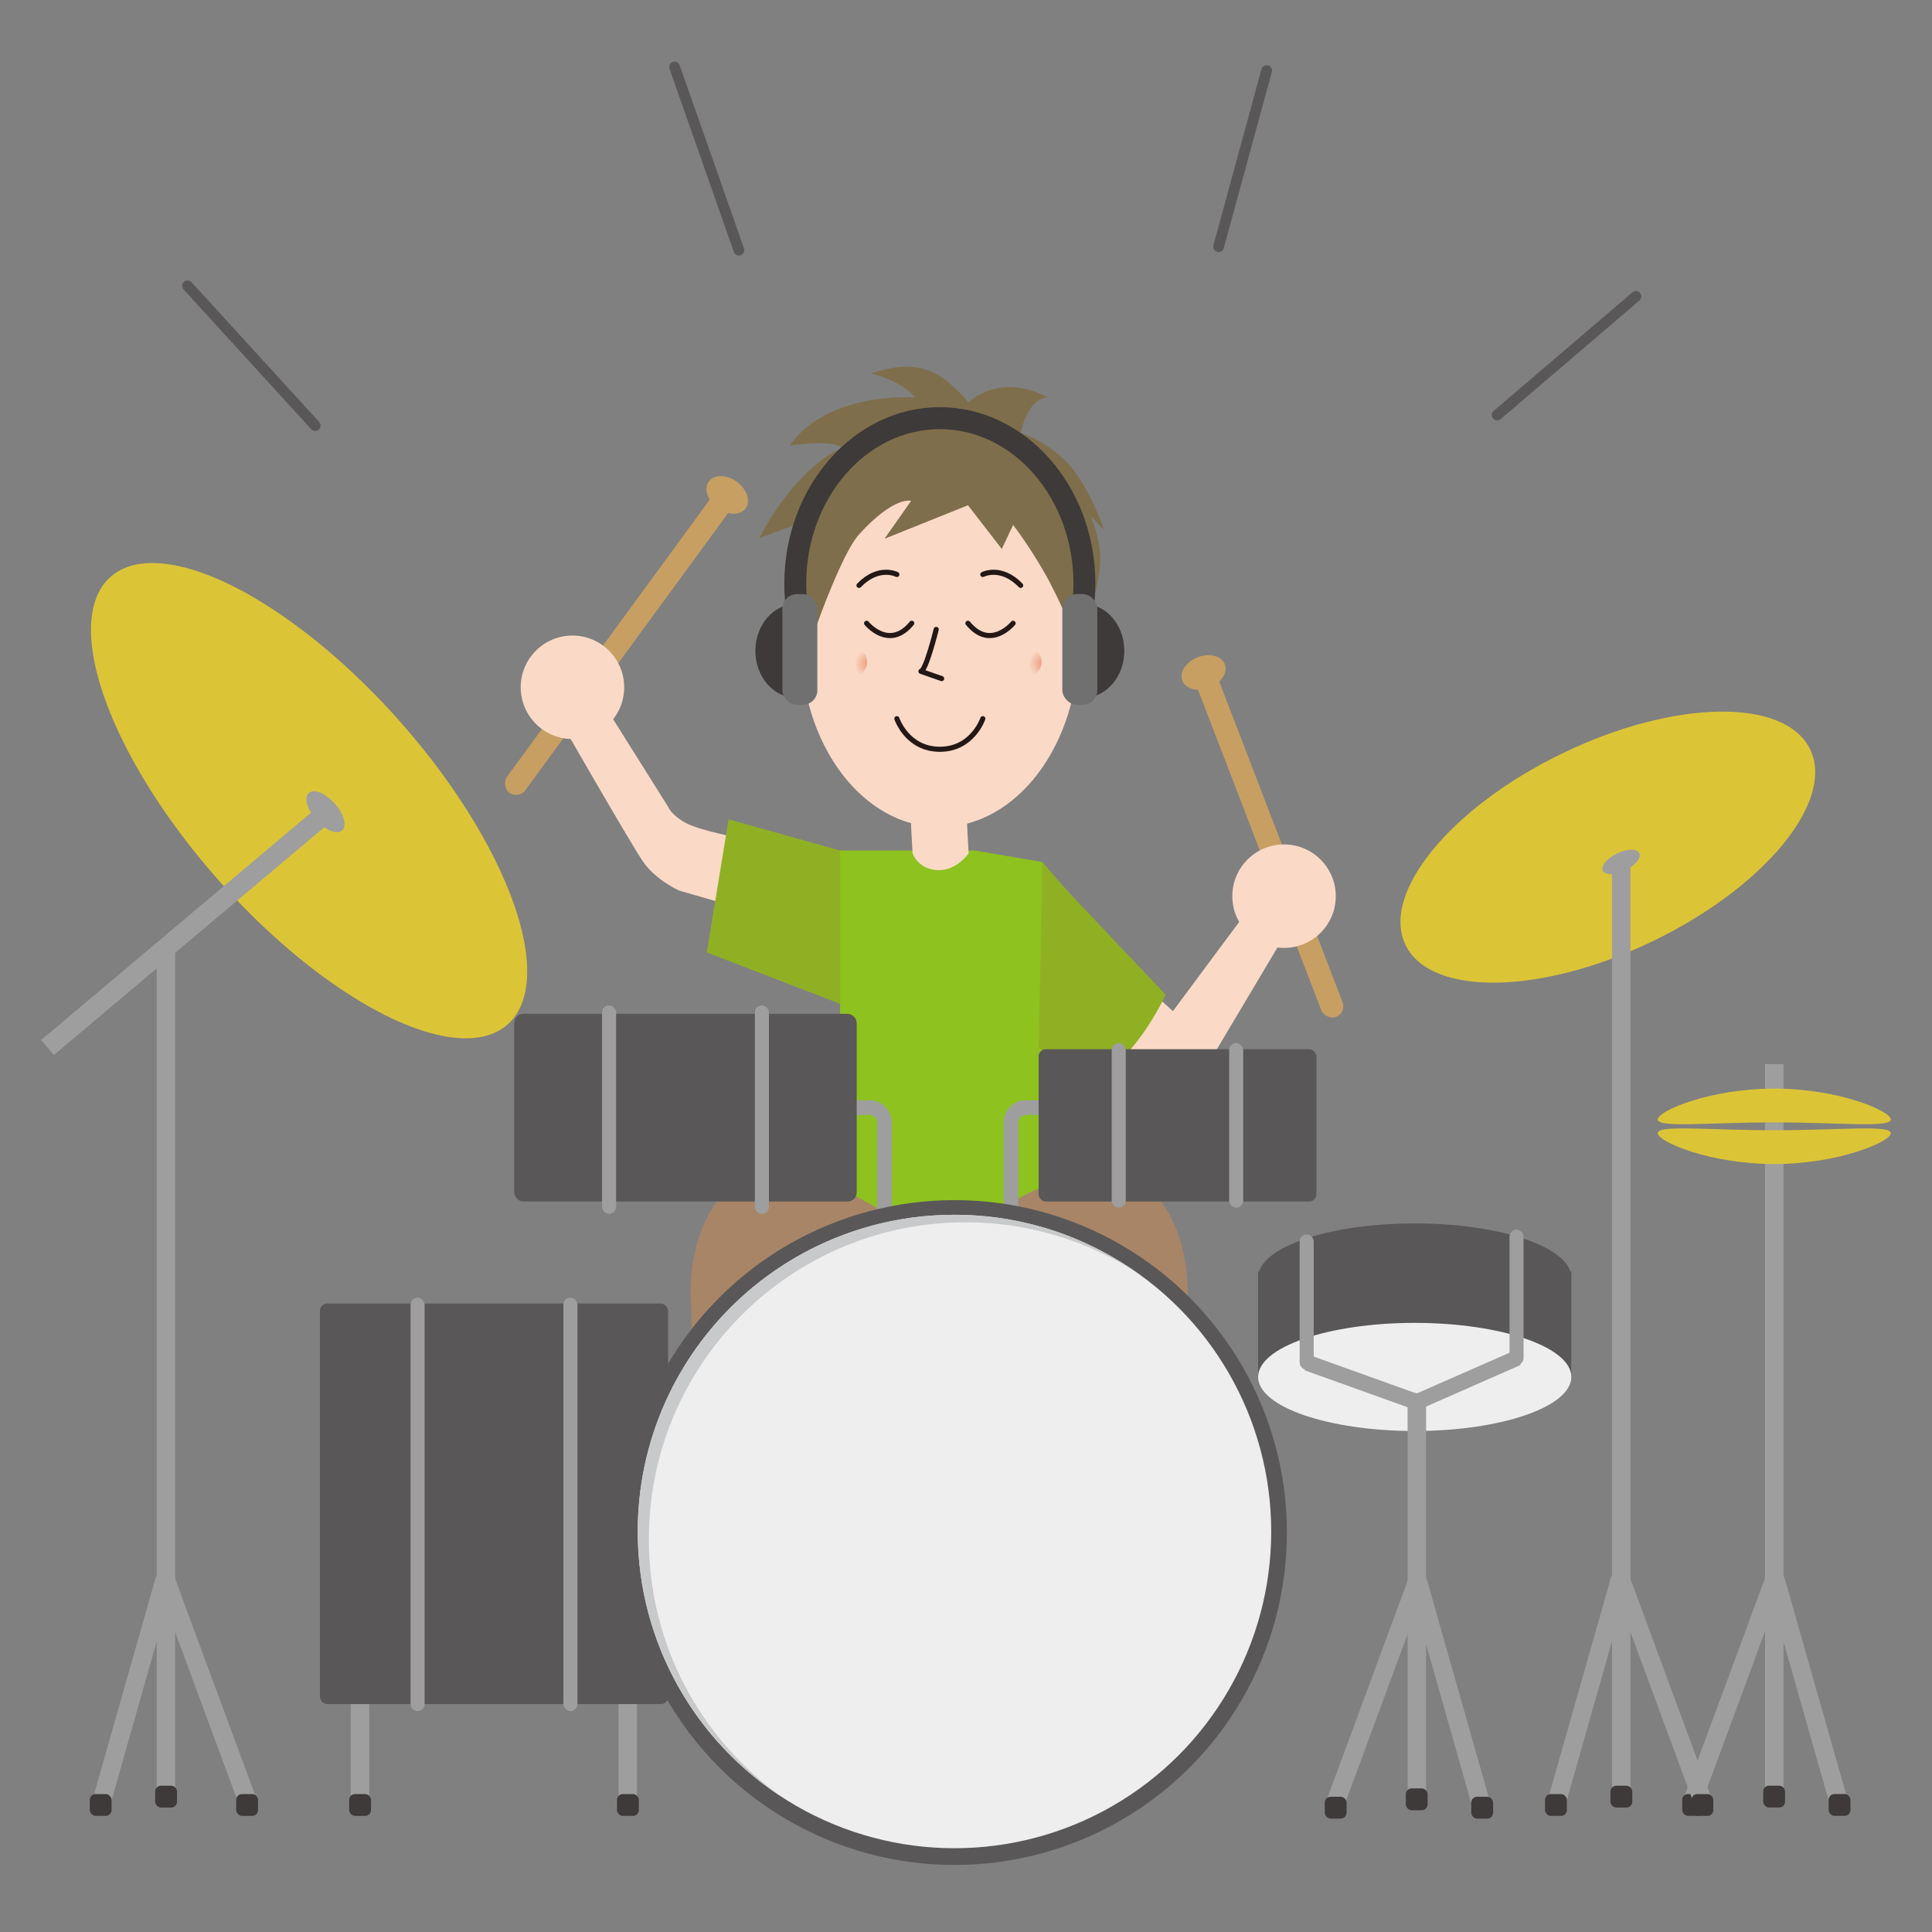 <?xml version="1.0" encoding="UTF-8"?><svg id="_レイヤー_1" xmlns="http://www.w3.org/2000/svg" xmlns:xlink="http://www.w3.org/1999/xlink" viewBox="0 0 500 500"><rect x="0" y="0" width="500" height="500" fill="#808080" stroke="none"/><defs><style>.cls-1{fill:url(#_名称未設定グラデーション_5-2);}.cls-1,.cls-2,.cls-3,.cls-4,.cls-5,.cls-6,.cls-7,.cls-8,.cls-9,.cls-10,.cls-11,.cls-12,.cls-13,.cls-14,.cls-15{stroke-width:0px;}.cls-2{fill:url(#_名称未設定グラデーション_5);}.cls-16{stroke:#595757;stroke-width:2.78px;}.cls-16,.cls-17{fill:none;stroke-linecap:round;stroke-linejoin:round;}.cls-17{stroke:#231815;stroke-width:1.32px;}.cls-3{fill:#fad9c7;}.cls-4{fill:#595757;}.cls-5{fill:#717071;}.cls-6{fill:#3e3a39;}.cls-7{fill:#c79f62;}.cls-8{fill:#dcc437;}.cls-9{fill:#c8c9ca;}.cls-10{fill:#a88567;}.cls-11{fill:#9e9e9f;}.cls-12{fill:#90b023;}.cls-13{fill:#8dc21f;}.cls-14{fill:#7f6e4b;}.cls-15{fill:#eeeeef;}</style><radialGradient id="_名称未設定グラデーション_5" cx="-1125.55" cy="-190.75" fx="-1125.55" fy="-190.75" r=".5" gradientTransform="translate(8736.05 1457.6) rotate(18.21) scale(7.54 -7.54)" gradientUnits="userSpaceOnUse"><stop offset="0" stop-color="#ea9775"/><stop offset="1" stop-color="#fad9c7"/></radialGradient><radialGradient id="_名称未設定グラデーション_5-2" cx="-1119.87" cy="-188.88" fx="-1119.87" fy="-188.88" xlink:href="#_名称未設定グラデーション_5"/></defs><ellipse class="cls-3" cx="243.23" cy="166.7" rx="35.91" ry="47.37"/><path class="cls-14" d="M235.79,129.63l-6.88,9.8,21.6-8.67,8.75,11.31,2.94-6.22s5.69,7.44,9.88,15.64c2.83,5.54,4.59,9.8,4.59,9.8h2.25s5.08-3.76,5.79-15.83c.33-5.57-2.45-11.88-2.45-11.88l3.49,3.58s-3.68-10.93-9.15-16.96c-5.47-6.03-12.44-8.15-12.44-8.15,0,0,1.7-9,6.97-9.19,0,0-11.08-6.79-20.62,1.32.41-.35-5.17-5.4-5.54-5.68-6.43-4.82-12.47-4.1-19.64-1.86,0,0,7.54,1.51,11.5,6.22,0,0-22.62-1.7-32.42,12.44,0,0,10.74-1.7,13.57.57,0,0-11.31,4.15-21.49,23.37l11.88-4.31s-3.81,18.28-.75,23.92c3.06,5.63,3.92,2.45,3.92,2.45,0,0,6.5-18.3,10.78-23,9.23-10.12,13.48-8.67,13.48-8.67Z"/><path class="cls-3" d="M298.84,257.41l4.71,4.27,23.18-31.2,9.61,5.09-24.13,40.53s-6.03,8.67-13.38,4.52c-7.35-4.15-13.61-13.38-13.61-13.38l13.61-9.82Z"/><path class="cls-3" d="M192.23,217.03l-3.66,17.15-12.82-3.7s-5.93-2.66-9.24-7.36c-3.3-4.7-24.98-42.56-24.98-42.56l11.03-4.17,20.36,32.42s.75,2.07,4.52,4.15c3.77,2.07,14.78,4.08,14.78,4.08Z"/><polygon class="cls-12" points="217.41 220.11 188.57 212.05 182.91 246.49 222.31 261.68 217.41 220.11"/><polygon class="cls-13" points="269.81 323.92 217.41 323.92 217.41 220.11 252.28 220.11 269.81 223.11 269.81 323.92"/><path class="cls-3" d="M250.68,220.85s-3.02,4.35-7.63,4.35c-5.37,0-6.88-4.35-6.88-4.35l-.38-7.06v-9.14h14.51v9.14l.38,7.06Z"/><path class="cls-17" d="M224.27,161.3s5.84,7.16,11.69,0"/><path class="cls-17" d="M262.19,161.3s-5.84,7.16-11.69,0"/><path class="cls-17" d="M232.11,148.67s-4.71-2.45-9.8,2.83"/><path class="cls-17" d="M254.35,148.67s4.71-2.45,9.8,2.83"/><path class="cls-17" d="M242.29,162.89s-2.64,10.66-3.96,10.85l5.37,1.88"/><path class="cls-17" d="M232.11,185.99s2.64,7.92,11.12,7.92,11.12-7.92,11.12-7.92"/><circle class="cls-2" cx="220.66" cy="171.31" r="3.76"/><circle class="cls-1" cx="265.8" cy="171.31" r="3.76"/><path class="cls-6" d="M243.23,105.38c-22.2,0-40.25,20.49-40.25,45.68,0,4.67.62,9.17,1.77,13.42h5.91c-1.3-4.2-2.01-8.71-2.01-13.42,0-22.06,15.51-40,34.58-40s34.58,17.95,34.58,40c0,4.71-.71,9.22-2.01,13.42h5.91c1.15-4.24,1.77-8.75,1.77-13.42,0-25.19-18.06-45.68-40.25-45.68Z"/><path class="cls-6" d="M205.95,156.33c-5.78,0-10.46,5.42-10.46,12.11s4.68,12.11,10.46,12.11"/><rect class="cls-5" x="202.48" y="153.76" width="9.05" height="28.65" rx="3.78" ry="3.78"/><path class="cls-6" d="M280.51,180.55c5.78,0,10.46-5.42,10.46-12.11,0-6.69-4.68-12.11-10.46-12.11"/><rect class="cls-5" x="274.94" y="153.76" width="9.05" height="28.65" rx="3.78" ry="3.78" transform="translate(558.92 336.16) rotate(-180)"/><path class="cls-10" d="M232.11,315.86s-29.16-20.11-41.22-10.56c-12.06,9.55-12.57,26.64-12.06,31.67.5,5.03-.12,95.5-.12,95.5h24.27l2.43-101.03s9.93,11.06,30.38,9.05l7.25-.5.66-22.62-11.59-1.51Z"/><path class="cls-10" d="M253.97,315.86s29.16-20.11,41.22-10.56c12.06,9.55,12.57,26.64,12.06,31.67-.5,5.03.12,95.5.12,95.5h-24.27s-2.43-101.03-2.43-101.03c0,0-9.93,11.06-30.38,9.05l-7.25-.5-.66-22.62,11.59-1.51Z"/><path class="cls-12" d="M269.81,223.11s2.45,3.03,6.22,7.18c3.77,4.15,25.64,27.12,25.64,27.12,0,0-9.2,20.38-22.2,23.21l-10.68-9.44,1.02-48.06Z"/><rect class="cls-11" x="90.78" y="379.1" width="4.78" height="88.36" transform="translate(186.33 846.56) rotate(-180)"/><rect class="cls-6" x="90.37" y="464.29" width="5.65" height="5.65" rx="1.51" ry="1.51" transform="translate(186.39 934.24) rotate(-180)"/><rect class="cls-11" x="160.08" y="379.1" width="4.78" height="88.36" transform="translate(324.94 846.56) rotate(-180)"/><rect class="cls-6" x="159.67" y="464.29" width="5.65" height="5.65" rx="1.51" ry="1.51" transform="translate(325 934.24) rotate(-180)"/><rect class="cls-4" x="82.8" y="337.35" width="90.1" height="103.67" rx="1.89" ry="1.89"/><rect class="cls-11" x="106.25" y="335.84" width="3.64" height="107" rx="1.82" ry="1.82"/><rect class="cls-11" x="145.8" y="335.84" width="3.64" height="107" rx="1.82" ry="1.82"/><path class="cls-11" d="M230.76,316.3h-3.78v-25.86c0-1.04-.85-1.89-1.89-1.89h-7.15v-3.79h7.15c3.13,0,5.68,2.55,5.68,5.68v25.86Z"/><path class="cls-11" d="M259.75,316.3h3.78s0-25.86,0-25.86c0-1.04.85-1.89,1.89-1.89h7.15s0-3.79,0-3.79h-7.15c-3.13,0-5.68,2.55-5.68,5.68v25.86Z"/><circle class="cls-4" cx="247.02" cy="396.62" r="86.03"/><circle class="cls-15" cx="247.02" cy="396.35" r="81.97"/><path class="cls-9" d="M167.93,398.3c0-45.27,36.7-81.97,81.97-81.97,16.38,0,31.63,4.82,44.43,13.1-13.37-9.47-29.69-15.05-47.32-15.05-45.27,0-81.97,36.7-81.97,81.97,0,28.89,14.96,54.27,37.54,68.87-20.96-14.85-34.66-39.28-34.66-66.92Z"/><ellipse class="cls-8" cx="80" cy="207.2" rx="31.19" ry="77.43" transform="translate(-117.38 105.35) rotate(-41.59)"/><ellipse class="cls-11" cx="84.24" cy="210.05" rx="3.2" ry="6.48" transform="translate(-118.2 108.89) rotate(-41.59)"/><rect class="cls-11" x="456.79" y="275.4" width="4.78" height="189.9"/><rect class="cls-11" x="465.49" y="407.47" width="4.78" height="61.57" transform="translate(-102.02 144.67) rotate(-15.87)"/><rect class="cls-11" x="446.27" y="406.63" width="4.78" height="61.57" transform="translate(179.47 -128.42) rotate(20.29)"/><rect class="cls-6" x="456.32" y="462.13" width="5.65" height="5.65" rx="1.51" ry="1.51"/><rect class="cls-6" x="473.25" y="464.29" width="5.65" height="5.65" rx="1.51" ry="1.51"/><rect class="cls-6" x="435.35" y="464.29" width="5.65" height="5.65" rx="1.51" ry="1.51"/><path class="cls-8" d="M489.34,289.72c0,2.22-13.5.75-30.16.75s-30.16,1.47-30.16-.75,13.5-7.99,30.16-7.99,30.16,5.77,30.16,7.99Z"/><path class="cls-8" d="M429.02,293.26c0-2.22,13.5-.75,30.16-.75s30.16-1.47,30.16.75-13.5,7.99-30.16,7.99-30.16-5.77-30.16-7.99Z"/><ellipse class="cls-8" cx="416.1" cy="219.22" rx="58.15" ry="26.97" transform="translate(-53.93 202.97) rotate(-25.8)"/><ellipse class="cls-11" cx="419.53" cy="223.05" rx="5.25" ry="2.43" transform="translate(-55.26 204.85) rotate(-25.8)"/><rect class="cls-11" x="417.19" y="222.41" width="4.78" height="242.88" transform="translate(839.15 687.71) rotate(-180)"/><rect class="cls-11" x="408.49" y="407.47" width="4.78" height="61.57" transform="translate(686.24 972.17) rotate(-164.13)"/><rect class="cls-11" x="427.71" y="406.63" width="4.78" height="61.57" transform="translate(985.17 698.59) rotate(159.71)"/><rect class="cls-6" x="416.78" y="462.13" width="5.65" height="5.65" rx="1.51" ry="1.51" transform="translate(839.21 929.92) rotate(-180)"/><rect class="cls-6" x="399.84" y="464.29" width="5.65" height="5.65" rx="1.51" ry="1.51" transform="translate(805.34 934.24) rotate(-180)"/><rect class="cls-6" x="437.75" y="464.29" width="5.65" height="5.65" rx="1.51" ry="1.51" transform="translate(881.15 934.24) rotate(-180)"/><rect class="cls-4" x="268.79" y="271.53" width="71.9" height="39.42" rx="1.89" ry="1.89"/><rect class="cls-11" x="287.71" y="269.94" width="3.64" height="42.6" rx="1.82" ry="1.82"/><rect class="cls-11" x="318.11" y="269.94" width="3.64" height="42.6" rx="1.82" ry="1.82"/><rect class="cls-4" x="133.1" y="262.37" width="88.61" height="48.58" rx="2.33" ry="2.33"/><rect class="cls-11" x="155.81" y="260.2" width="3.64" height="53.95" rx="1.82" ry="1.82"/><rect class="cls-11" x="195.36" y="260.2" width="3.64" height="53.95" rx="1.82" ry="1.82"/><rect class="cls-11" x="40.57" y="245.12" width="4.78" height="220.18" transform="translate(85.91 710.42) rotate(-180)"/><rect class="cls-11" x="31.87" y="407.47" width="4.78" height="61.57" transform="translate(-52.64 869.17) rotate(-164.13)"/><rect class="cls-11" x="51.09" y="406.63" width="4.78" height="61.57" transform="translate(255.29 829.16) rotate(159.71)"/><rect class="cls-6" x="40.16" y="462.13" width="5.65" height="5.65" rx="1.51" ry="1.51" transform="translate(85.97 929.92) rotate(-180)"/><rect class="cls-6" x="23.22" y="464.29" width="5.65" height="5.65" rx="1.51" ry="1.51" transform="translate(52.1 934.24) rotate(-180)"/><rect class="cls-6" x="61.13" y="464.29" width="5.65" height="5.65" rx="1.51" ry="1.51" transform="translate(127.91 934.24) rotate(-180)"/><rect class="cls-11" x="45.57" y="194.1" width="5.09" height="93.65" transform="translate(201.37 48.91) rotate(49.89)"/><ellipse class="cls-4" cx="366.13" cy="330.61" rx="40.53" ry="13.99"/><rect class="cls-4" x="325.6" y="329.05" width="81.05" height="27.3"/><ellipse class="cls-15" cx="366.13" cy="356.35" rx="40.53" ry="13.99"/><rect class="cls-11" x="336.35" y="319.47" width="3.64" height="35.03" rx="1.82" ry="1.82"/><rect class="cls-11" x="390.66" y="318.23" width="3.64" height="35.03" rx="1.82" ry="1.82"/><rect class="cls-11" x="364.29" y="360.55" width="4.78" height="105.45"/><rect class="cls-11" x="372.99" y="408.18" width="4.78" height="61.57" transform="translate(-105.74 119.4) rotate(-15.87)"/><rect class="cls-11" x="353.77" y="407.34" width="4.78" height="61.57" transform="translate(173.98 -96.3) rotate(20.29)"/><rect class="cls-6" x="363.82" y="462.84" width="5.65" height="5.65" rx="1.51" ry="1.51"/><rect class="cls-6" x="380.76" y="465" width="5.65" height="5.65" rx="1.51" ry="1.51"/><rect class="cls-6" x="342.85" y="465" width="5.65" height="5.65" rx="1.51" ry="1.51"/><polygon class="cls-11" points="393.52 353.26 366.61 365.1 365.57 361.11 392.49 349.27 393.52 353.26"/><rect class="cls-11" x="337.44" y="355.6" width="29.41" height="4.13" transform="translate(141.6 -97.97) rotate(19.75)"/><rect class="cls-7" x="325.64" y="170.69" width="5.89" height="95.7" rx="2.95" ry="2.95" transform="translate(-56.55 132.51) rotate(-21.04)"/><ellipse class="cls-7" cx="311.48" cy="174.06" rx="5.9" ry="4.22" transform="translate(-41.72 123.4) rotate(-21.04)"/><rect class="cls-7" x="157.12" y="118.7" width="5.89" height="95.7" rx="2.95" ry="2.95" transform="translate(129.24 -62.38) rotate(36.19)"/><ellipse class="cls-7" cx="188.21" cy="128.09" rx="4.22" ry="5.9" transform="translate(-26.3 204.35) rotate(-53.81)"/><circle class="cls-3" cx="332.31" cy="231.93" r="13.39"/><circle class="cls-3" cx="148.15" cy="177.87" r="13.39"/><line class="cls-16" x1="327.81" y1="18.26" x2="315.38" y2="63.83"/><line class="cls-16" x1="174.58" y1="17.34" x2="191.24" y2="64.75"/><line class="cls-16" x1="423.38" y1="76.71" x2="387.47" y2="107.4"/><line class="cls-16" x1="48.54" y1="73.98" x2="81.57" y2="110.13"/></svg>